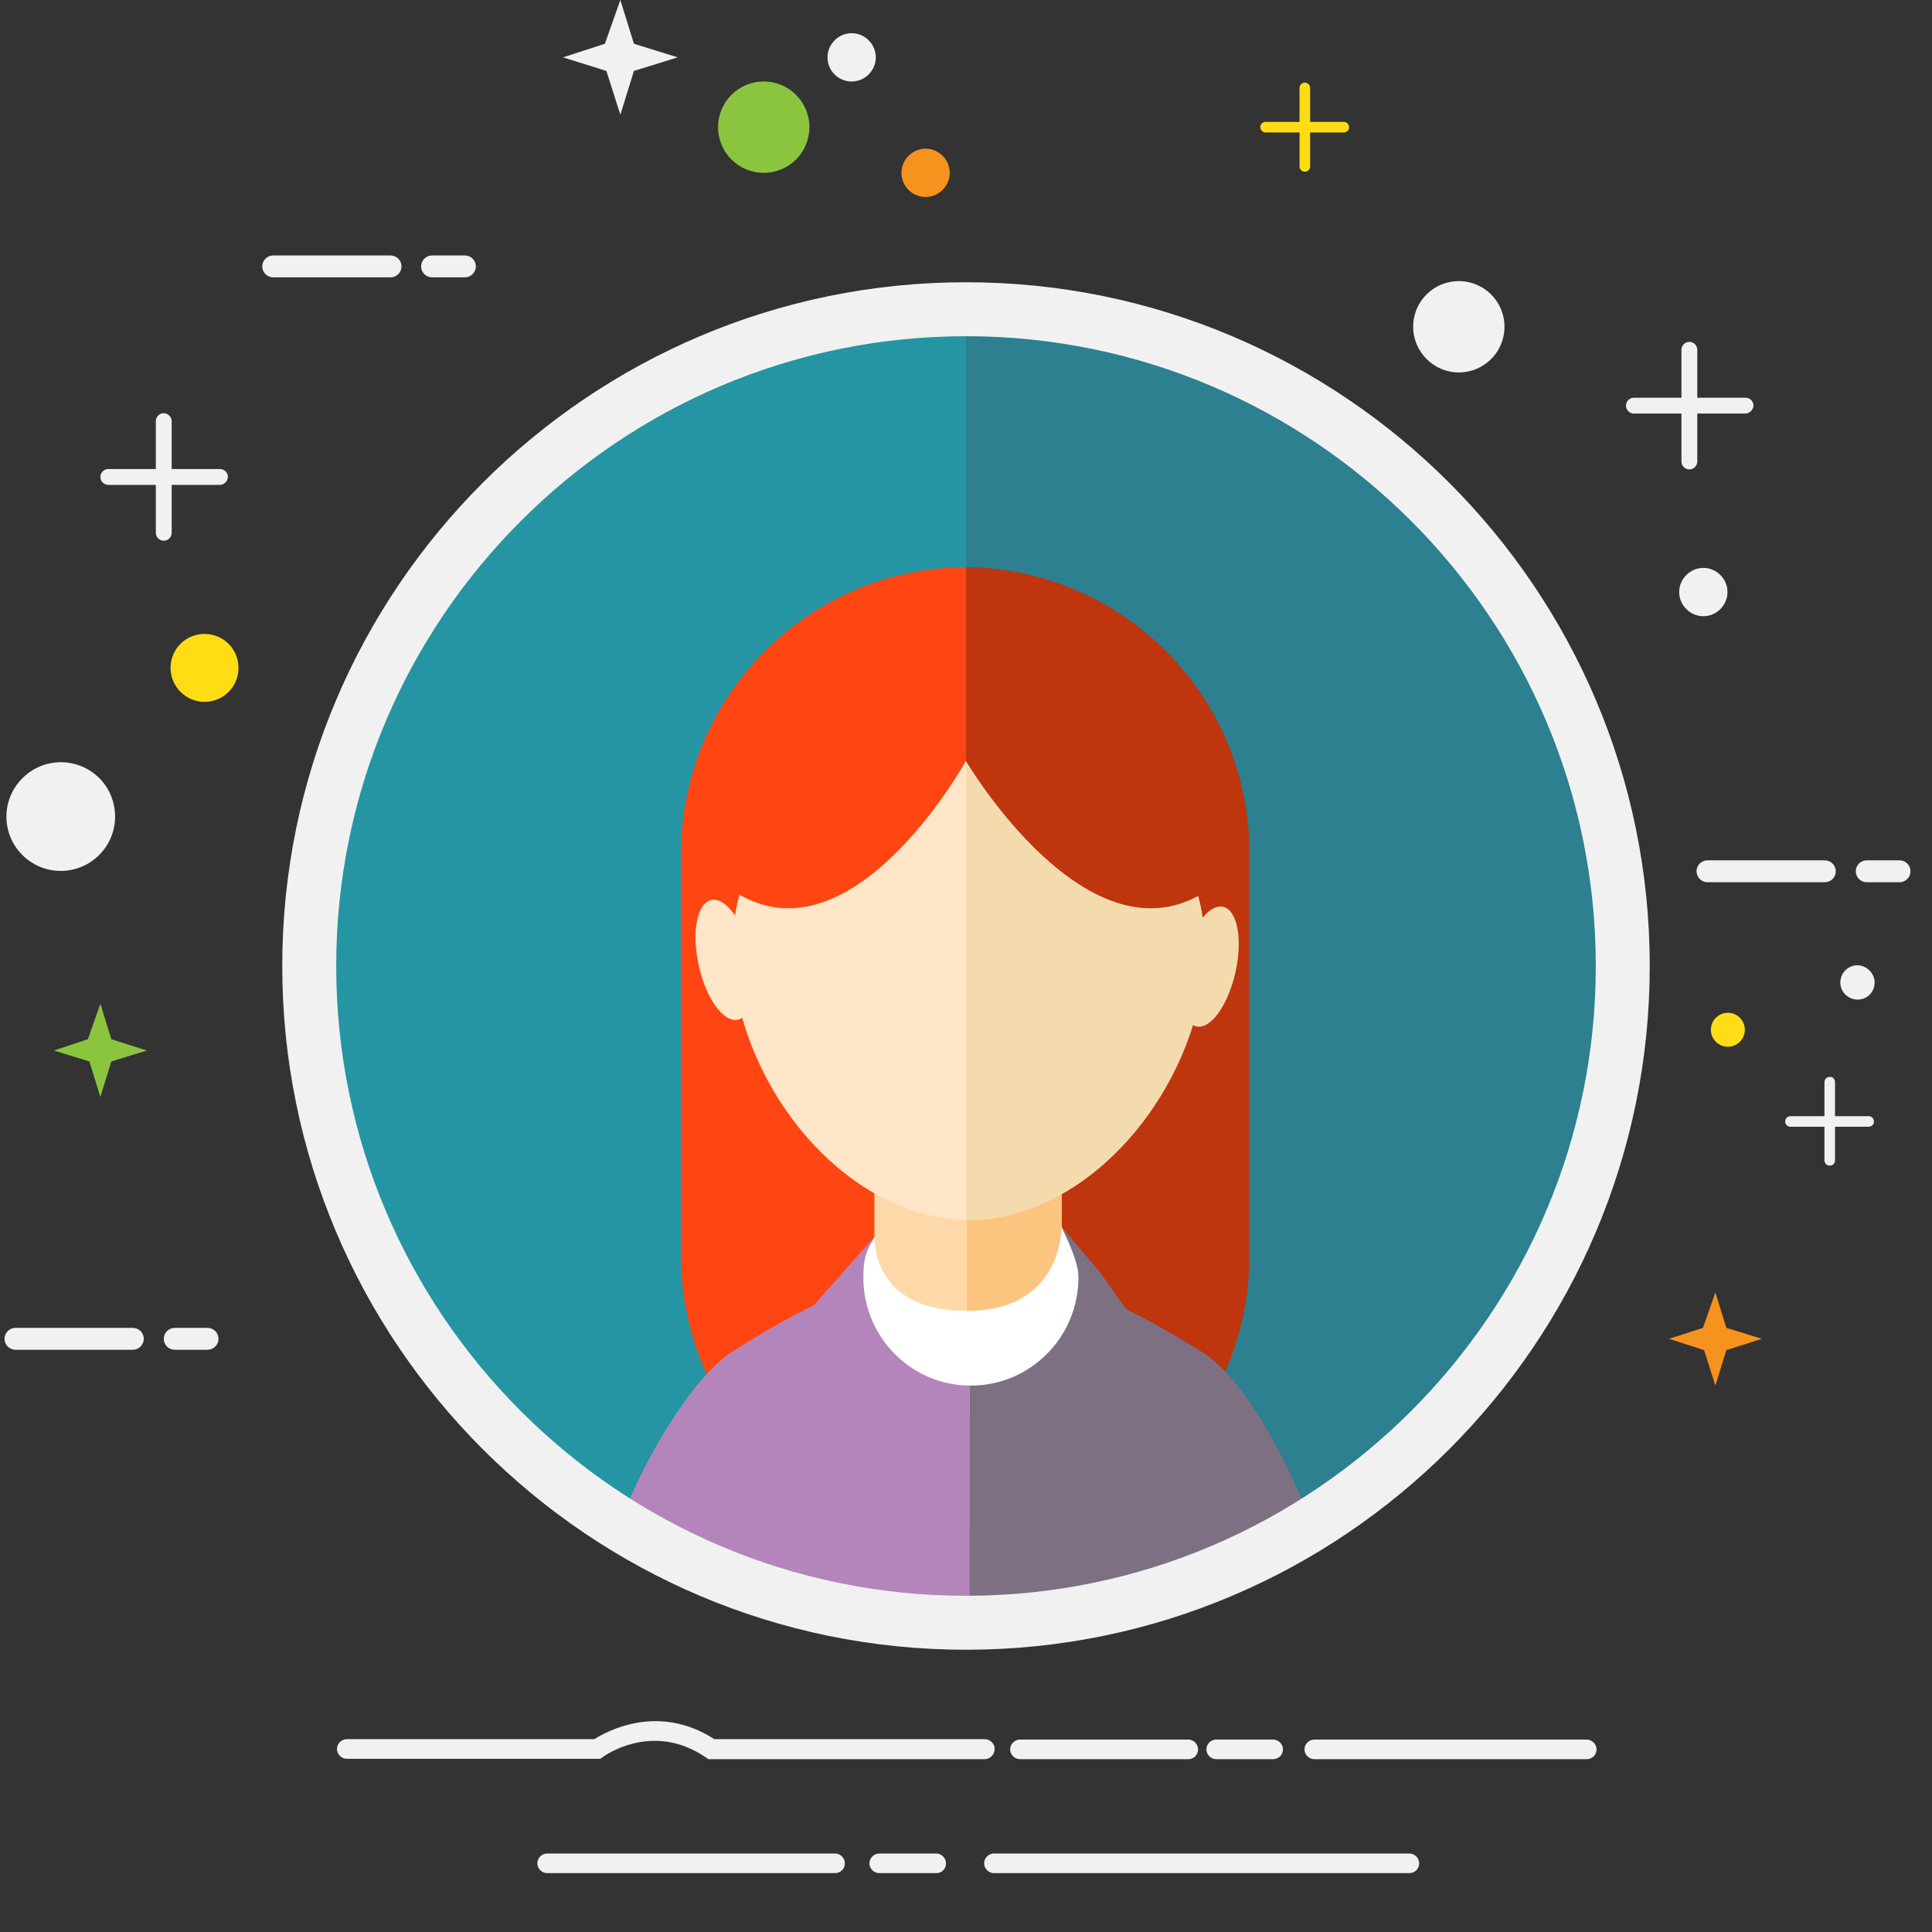 <svg xmlns="http://www.w3.org/2000/svg" xmlns:xlink="http://www.w3.org/1999/xlink" id="Layer_1" x="0px" y="0px" viewBox="0 0 512 512" style="enable-background:new 0 0 512 512;" xml:space="preserve">
<rect x="0" y="0" width="512" height="512" fill="#333333" stroke="none"/>
<style type="text/css">
	.st0{fill:#2695A3;}
	.st1{fill:#2C808F;}
	.st2{fill:#FF4612;}
	.st3{fill:#BF350E;}
	.st4{fill:#FCC57F;}
	.st5{fill:#FFD8AA;}
	.st6{fill:#FFE6C8;}
	.st7{fill:#F4DBAD;}
	.st8{fill:#FFFFFF;}
	.st9{fill:#B485BB;}
	.st10{fill:#7D7083;}
	.st11{fill:#F1F1F2;}
	.st12{fill:#FFDD15;}
	.st13{fill:#8BC53F;}
	.st14{fill:#F6921E;}
</style>
<g>
	<path class="st0" d="M256,88c-92.8,0-168,75.2-168,168c0,92.8,75.2,168,168,168h0L256,88L256,88z"></path>
	<path class="st1" d="M424,256c0-92.8-75.2-168-168-168v336C348.8,424,424,348.8,424,256z"></path>
	<g>
		<g>
			<path class="st2" d="M256,150.3c-41.7,0.2-75.5,34.1-75.5,75.8v106.7c0,41.8,33.8,75.7,75.5,75.8V150.3z"></path>
			<path class="st3" d="M256,150.3v258.4c41.6-0.4,75.1-34.2,75.1-75.8V226.1C331.2,184.5,297.6,150.7,256,150.3z"></path>
		</g>
		<polygon class="st4" points="280.8,304.2 280.8,295.1 231.7,295.1 231.7,328.5   "></polygon>
		<path class="st5" d="M231.9,281.9v45.8c0,0-5.7,7.2-7.3,12c-2,5.9,1,17,1,17l-9.9,27.9c3.2,8.9,31.2,17.2,41.3,16.9V281.9H231.9z"></path>
		<path class="st4" d="M298.4,347.1l-13.7-15.2c0,0-1.3-4.2-3.3-6.7v-70.8h-25.2v150.1c12.2-0.3,36.9,4.4,37.6-6.8l10.6-39.4    L298.4,347.1z"></path>
		<path class="st6" d="M257,323.3V201.7c-19.8,0-34.3,4.5-44.4,11.7C170.2,243.8,207.2,323.1,257,323.3z"></path>
		<path class="st7" d="M256.2,201.7c-0.1,0-0.1,0-0.2,0v121.7c0.1,0,0.1,0,0.2,0C318,323.3,360.2,201.7,256.2,201.7z"></path>
		<path class="st7" d="M324.1,240.3c3.8,0.8,5.3,8.6,3.3,17.4c-2,8.8-6.6,15.2-10.4,14.3c-3.8-0.8-5.3-8.6-3.3-17.4    C315.6,245.9,320.3,239.5,324.1,240.3"></path>
		<path class="st6" d="M188.5,238.5c-3.8,0.9-5.3,8.6-3.3,17.4c1.9,8.8,6.6,15.2,10.4,14.3c3.8-0.8,5.3-8.6,3.3-17.4    C197,244.1,192.3,237.7,188.5,238.5"></path>
		<path class="st8" d="M231.8,327.7c0,0-1.3,19.7,24.4,19.7c25.6,0,25.1-22.2,25.1-22.2l9.2,17.2l-0.9,27.2c0,0-15.9,8.1-17.2,8.1    c-1.4,0-30-4.4-30-4.4l-9.1-7.4l-9.8-12.5l2-13.8L231.8,327.7z"></path>
		<g>
			<path class="st9" d="M228.8,338.6c0-5.2,0.6-6.7,3-10.9l-16.1,18.2c-6.6,3.2-13.8,7.3-21.9,12.5c-9.6,6.2-21.1,25.2-27.1,39.3     c24.5,17.3,60.3,27,90.3,26.2v-56.7C241.4,367.1,228.8,354.3,228.8,338.6z"></path>
			<path class="st10" d="M318.7,358.4c-7.5-4.7-14.1-8.4-20.2-11.4l-7.2-10.1l-10-11.8c1.6,3.6,4.5,9.2,4.5,13.4     c0,15.9-12.8,28.7-28.5,28.7c-0.1,0-0.2,0-0.3,0v56.7c0.1,0,0.2,0,0.3,0c32.3,0,63.6-9.7,87.9-26     C339.2,383.3,328.7,364.7,318.7,358.4z"></path>
		</g>
		<path class="st2" d="M256,201.6c0,0-30.7,55.6-62.1,34.2c-31.4-21.3,44.2-43,44.2-43l17.9,4.1V201.6z"></path>
		<path class="st3" d="M256,201.7c0,0,32.7,55.5,64.2,34.1c31.5-21.4-44.3-43.1-44.3-43.1L256,197V201.7z"></path>
	</g>
</g>
<path class="st11" d="M261,466.2h-73.3l-0.7-0.5c-14.2-9.7-27.1-0.2-27.2-0.1l-0.7,0.5H91.9c-1.4,0-2.6-1.2-2.6-2.6s1.2-2.6,2.6-2.6  h65.6c3.3-2.1,17-9.6,31.8,0H261c1.4,0,2.6,1.2,2.6,2.6S262.4,466.2,261,466.2z"></path>
<path class="st11" d="M314.9,466.2h-44.6c-1.4,0-2.6-1.2-2.6-2.6s1.2-2.6,2.6-2.6h44.6c1.4,0,2.6,1.2,2.6,2.6  S316.4,466.2,314.9,466.2z"></path>
<path class="st11" d="M420.5,466.2h-72.2c-1.4,0-2.6-1.2-2.6-2.6s1.2-2.6,2.6-2.6h72.2c1.4,0,2.6,1.2,2.6,2.6S422,466.2,420.5,466.2  z"></path>
<path class="st11" d="M337.4,466.2h-15.1c-1.4,0-2.6-1.2-2.6-2.6s1.2-2.6,2.6-2.6h15.1c1.4,0,2.6,1.2,2.6,2.6  S338.9,466.2,337.4,466.2z"></path>
<path class="st11" d="M221.3,496.4h-76.3c-1.4,0-2.6-1.2-2.6-2.6c0-1.4,1.2-2.6,2.6-2.6h76.3c1.4,0,2.6,1.2,2.6,2.6  C223.9,495.3,222.7,496.4,221.3,496.4z"></path>
<path class="st11" d="M373.5,496.4H263.4c-1.4,0-2.6-1.2-2.6-2.6c0-1.4,1.2-2.6,2.6-2.6h110.1c1.4,0,2.6,1.2,2.6,2.6  C376.1,495.3,374.9,496.4,373.5,496.4z"></path>
<path class="st11" d="M248.1,496.4h-15.1c-1.4,0-2.6-1.2-2.6-2.6c0-1.4,1.2-2.6,2.6-2.6h15.1c1.4,0,2.6,1.2,2.6,2.6  C250.7,495.3,249.6,496.4,248.1,496.4z"></path>
<g>
	<path class="st11" d="M452.5,228h31.1c1.6,0,2.9,1.3,2.9,2.9v0c0,1.6-1.3,2.9-2.9,2.9h-31.1c-1.6,0-2.9-1.3-2.9-2.9v0   C449.6,229.3,450.9,228,452.5,228z"></path>
</g>
<path class="st11" d="M503.4,228h-8.7c-1.6,0-2.9,1.3-2.9,2.9v0c0,1.6,1.3,2.9,2.9,2.9h8.7c1.6,0,2.9-1.3,2.9-2.9v0  C506.3,229.3,505,228,503.4,228z"></path>
<path class="st11" d="M4.1,351.9h31.1c1.6,0,2.9,1.3,2.9,2.9l0,0c0,1.6-1.3,2.9-2.9,2.9H4.1c-1.6,0-2.9-1.3-2.9-2.9l0,0  C1.2,353.2,2.5,351.9,4.1,351.9z"></path>
<path class="st11" d="M55,351.9h-8.7c-1.6,0-2.9,1.3-2.9,2.9l0,0c0,1.6,1.3,2.9,2.9,2.9H55c1.6,0,2.9-1.3,2.9-2.9l0,0  C57.9,353.2,56.6,351.9,55,351.9z"></path>
<path class="st11" d="M72.4,67.7h31.1c1.6,0,2.9,1.3,2.9,2.9l0,0c0,1.6-1.3,2.9-2.9,2.9H72.4c-1.6,0-2.9-1.3-2.9-2.9l0,0  C69.5,69,70.8,67.7,72.4,67.7z"></path>
<path class="st11" d="M123.2,67.7h-8.7c-1.6,0-2.9,1.3-2.9,2.9l0,0c0,1.6,1.3,2.9,2.9,2.9h8.7c1.6,0,2.9-1.3,2.9-2.9l0,0  C126.1,69,124.8,67.7,123.2,67.7z"></path>
<path class="st11" d="M58.2,128.5H28.7c-1.1,0-2.1-0.9-2.1-2.1l0,0c0-1.1,0.9-2.1,2.1-2.1h29.6c1.1,0,2.1,0.9,2.1,2.1l0,0  C60.3,127.6,59.4,128.5,58.2,128.5z"></path>
<path class="st11" d="M45.5,111.6v29.6c0,1.1-0.9,2.1-2.1,2.1h0c-1.1,0-2.1-0.9-2.1-2.1v-29.6c0-1.1,0.9-2.1,2.1-2.1h0  C44.6,109.6,45.5,110.5,45.5,111.6z"></path>
<path class="st11" d="M462.5,109.6H433c-1.1,0-2.1-0.9-2.1-2.1l0,0c0-1.1,0.9-2.1,2.1-2.1h29.6c1.1,0,2.1,0.9,2.1,2.1l0,0  C464.6,108.6,463.7,109.6,462.5,109.6z"></path>
<path class="st11" d="M449.8,92.7v29.6c0,1.1-0.9,2.1-2.1,2.1l0,0c-1.1,0-2.1-0.9-2.1-2.1V92.7c0-1.1,0.9-2.1,2.1-2.1l0,0  C448.9,90.6,449.8,91.6,449.8,92.7z"></path>
<path class="st11" d="M495.2,298.6h-20.7c-0.8,0-1.4-0.6-1.4-1.4l0,0c0-0.8,0.6-1.4,1.4-1.4h20.7c0.8,0,1.4,0.6,1.4,1.4l0,0  C496.7,297.9,496,298.6,495.2,298.6z"></path>
<path class="st11" d="M486.3,286.8v20.7c0,0.8-0.6,1.4-1.4,1.4l0,0c-0.8,0-1.4-0.6-1.4-1.4v-20.7c0-0.8,0.6-1.4,1.4-1.4l0,0  C485.7,285.3,486.3,286,486.3,286.8z"></path>
<path class="st12" d="M356.1,35.1h-20.7c-0.8,0-1.4-0.6-1.4-1.4v0c0-0.8,0.6-1.4,1.4-1.4h20.7c0.8,0,1.4,0.6,1.4,1.4v0  C357.6,34.5,356.9,35.1,356.1,35.1z"></path>
<path class="st12" d="M347.2,23.3v20.8c0,0.8-0.6,1.4-1.4,1.4l0,0c-0.8,0-1.4-0.6-1.4-1.4V23.3c0-0.8,0.6-1.4,1.4-1.4l0,0  C346.5,21.9,347.2,22.5,347.2,23.3z"></path>
<path class="st11" d="M30.5,216.4c0,8-6.5,14.4-14.4,14.4c-7.9,0-14.4-6.4-14.4-14.4c0-7.9,6.5-14.4,14.4-14.4  C24.1,202,30.5,208.4,30.5,216.4z"></path>
<path class="st12" d="M63.2,177c0,5-4,9-9,9c-4.9,0-9-4-9-9c0-5,4-9,9-9C59.2,168,63.2,172,63.2,177z"></path>
<circle class="st12" cx="457.9" cy="272.9" r="4.5"></circle>
<path class="st11" d="M496.8,260.4c0,2.5-2,4.5-4.5,4.5c-2.5,0-4.6-2-4.6-4.5c0-2.5,2-4.6,4.6-4.6  C494.7,255.9,496.8,257.9,496.8,260.4z"></path>
<path class="st11" d="M374.5,86.6c0-6.7,5.4-12.1,12.1-12.1c6.7,0,12.1,5.4,12.1,12.1c0,6.7-5.4,12.1-12.1,12.1  C379.9,98.7,374.5,93.2,374.5,86.6z"></path>
<path class="st13" d="M190.3,33.7c0-6.7,5.4-12.1,12.1-12.1c6.7,0,12.1,5.4,12.1,12.1s-5.4,12.1-12.1,12.1  C195.7,45.8,190.3,40.4,190.3,33.7z"></path>
<path class="st11" d="M445,156.9c0-3.5,2.9-6.4,6.4-6.4c3.5,0,6.4,2.9,6.4,6.4c0,3.5-2.9,6.4-6.4,6.4  C447.9,163.3,445,160.4,445,156.9z"></path>
<path class="st11" d="M219.3,15.2c0-3.5,2.9-6.4,6.4-6.4c3.5,0,6.4,2.9,6.4,6.4c0,3.5-2.9,6.4-6.4,6.4  C222.1,21.6,219.3,18.7,219.3,15.2z"></path>
<path class="st14" d="M238.9,45.8c0-3.5,2.9-6.4,6.4-6.4c3.5,0,6.4,2.9,6.4,6.4c0,3.5-2.9,6.4-6.4,6.4  C241.7,52.2,238.9,49.3,238.9,45.8z"></path>
<polygon class="st13" points="26.6,266 29.5,275.4 38.9,278.4 29.5,281.3 26.6,290.7 23.7,281.3 14.3,278.4 23.3,275.4 "></polygon>
<polygon class="st14" points="454.6,342.5 457.5,351.9 466.9,354.8 457.5,357.8 454.6,367.2 451.6,357.8 442.3,354.8 451.3,351.9   "></polygon>
<polygon class="st11" points="164.4,0 168,11.6 179.6,15.2 168,18.8 164.4,30.4 160.7,18.8 149.2,15.2 160.3,11.6 "></polygon>
<path class="st11" d="M256,437.2c-99.9,0-181.2-81.3-181.2-181.2c0-99.9,81.3-181.2,181.2-181.2c99.9,0,181.2,81.3,181.2,181.2  C437.2,355.9,355.9,437.2,256,437.2z M256,89.1c-92,0-166.9,74.9-166.9,166.9S163.9,422.9,256,422.9c92,0,166.9-74.9,166.9-166.9  S348,89.1,256,89.1z"></path>
</svg>